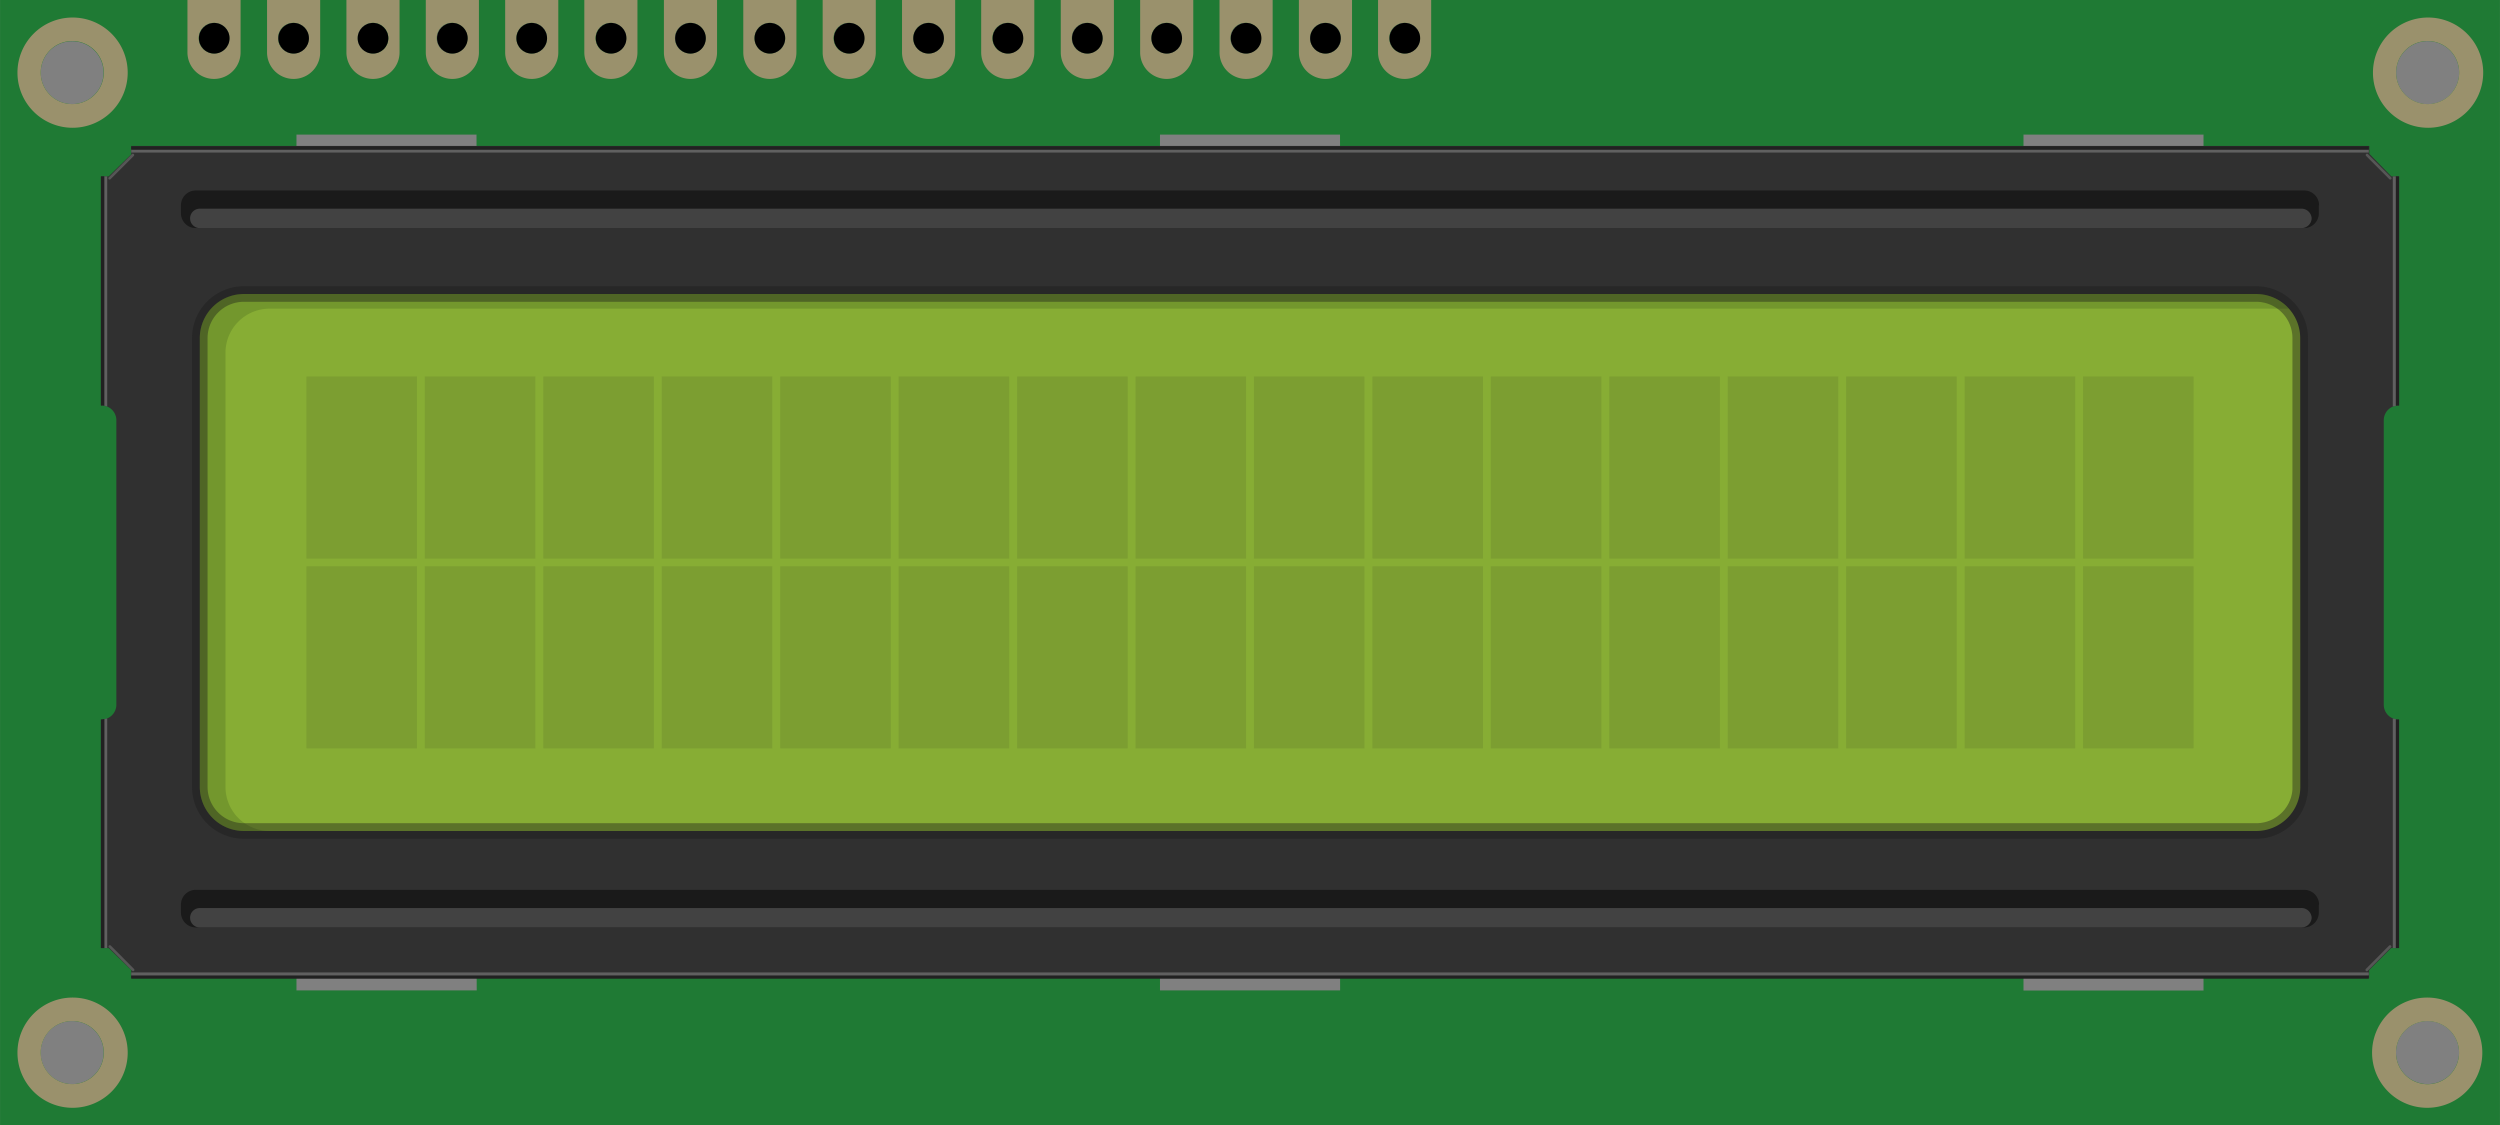 <?xml version="1.0" encoding="UTF-8"?> <svg xmlns="http://www.w3.org/2000/svg" width="80mm" height="36mm" viewBox="0 0 226.77 102.05"><rect x="0" y="0" width="226.77" height="102.05" fill="#808080" stroke="none"/><title>lcd</title><path d="M0,0V102.05H226.77V0ZM113,2.08a1.39,1.39,0,1,1-1.39,1.39A1.39,1.39,0,0,1,113,2.08Zm-72,0a1.39,1.39,0,1,1-1.39,1.39A1.39,1.39,0,0,1,41,2.08Zm-7.2,0a1.39,1.39,0,1,1-1.39,1.39A1.39,1.39,0,0,1,33.83,2.08ZM6.54,3.74A2.85,2.85,0,1,1,3.69,6.59,2.85,2.85,0,0,1,6.54,3.74Zm0,94.6A2.86,2.86,0,1,1,9.4,95.49,2.86,2.86,0,0,1,6.55,98.34ZM19.43,4.85a1.39,1.39,0,1,1,1.39-1.38A1.38,1.38,0,0,1,19.43,4.85Zm5.81-1.38a1.39,1.39,0,1,1,1.39,1.39A1.39,1.39,0,0,1,25.24,3.47Zm18,86.37H26.89V85H43.22Zm0-72.82H26.89V12.21H43.22Zm5-12.17a1.39,1.39,0,1,1,1.39-1.38A1.38,1.38,0,0,1,48.23,4.85Zm7.2,0a1.39,1.39,0,1,1,1.39-1.38A1.38,1.38,0,0,1,55.43,4.85Zm7.2,0A1.39,1.39,0,1,1,64,3.47,1.38,1.38,0,0,1,62.63,4.85Zm7.2,0a1.39,1.39,0,1,1,1.39-1.38A1.38,1.38,0,0,1,69.83,4.85Zm7.2,0a1.39,1.39,0,1,1,1.39-1.38A1.38,1.38,0,0,1,77,4.85Zm7.2,0a1.39,1.39,0,1,1,1.39-1.38A1.38,1.38,0,0,1,84.23,4.85Zm7.2,0a1.39,1.39,0,1,1,1.39-1.38A1.38,1.38,0,0,1,91.43,4.85Zm7.2,0A1.39,1.39,0,1,1,100,3.47,1.38,1.38,0,0,1,98.63,4.85Zm5.81-1.38a1.39,1.39,0,1,1,1.39,1.39A1.39,1.39,0,0,1,104.44,3.47Zm17.11,86.37H105.22V85h16.33Zm0-72.82H105.22V12.21h16.33ZM120.23,4.85a1.39,1.39,0,1,1,1.39-1.38A1.38,1.38,0,0,1,120.23,4.85Zm7.2,0a1.39,1.39,0,1,1,1.39-1.38A1.38,1.38,0,0,1,127.43,4.85Zm72.45,85H183.55V85h16.33Zm0-72.82H183.55V12.21h16.33ZM220.21,3.73a2.86,2.86,0,1,1-2.86,2.86A2.86,2.86,0,0,1,220.21,3.73Zm0,94.61a2.86,2.86,0,1,1,2.85-2.85A2.86,2.86,0,0,1,220.21,98.34Z" transform="translate(0 0)" fill="#1f7a34"></path><path d="M1.58,6.59a5,5,0,1,0,5-5A5,5,0,0,0,1.58,6.59Zm2.11,0A2.86,2.86,0,1,1,6.54,9.44,2.85,2.85,0,0,1,3.69,6.59Z" transform="translate(0 0)" fill="#9a916c"></path><path d="M225.17,95.49a5,5,0,1,0-5,5A5,5,0,0,0,225.17,95.49Zm-2.11,0a2.86,2.86,0,1,1-2.85-2.86A2.86,2.86,0,0,1,223.06,95.49Z" transform="translate(0 0)" fill="#9a916c"></path><path d="M1.58,95.49a5,5,0,1,0,5-5A5,5,0,0,0,1.58,95.49Zm2.11,0a2.86,2.86,0,1,1,2.85,2.85A2.86,2.86,0,0,1,3.69,95.49Z" transform="translate(0 0)" fill="#9a916c"></path><path d="M217.56,65.27a1.34,1.34,0,0,1-1.33-1.33V38.11a1.34,1.34,0,0,1,1.33-1.33h.06V16h-.7l-2-2.05v-.71H11.9V14L9.85,16h-.7V36.78h.06a1.34,1.34,0,0,1,1.34,1.33V63.94a1.34,1.34,0,0,1-1.34,1.33H9.15V86h.7l2.05,2v.71h203v-.71l2-2h.7V65.27Z" transform="translate(0 0)" fill="#303030"></path><path d="M208.66,71.38a4,4,0,0,1-4,4H22.12a4,4,0,0,1-4-4V30.67a4,4,0,0,1,4-4H204.65a4,4,0,0,1,4,4Z" transform="translate(0 0)" fill="#87ad34"></path><g opacity="0.2"><path d="M208.65,30.65v0Zm-186.53-4a4,4,0,0,0-4,4V71.38a4,4,0,0,0,4,4h2.33a4,4,0,0,1-4-4V32a4,4,0,0,1,4-4H207.61a4,4,0,0,0-3-1.34Z" transform="translate(0 0)" fill="#22420d"></path></g><path d="M210.36,18.62A1.34,1.34,0,0,0,209,17.28H17.75a1.34,1.34,0,0,0-1.34,1.34v.74a1.34,1.34,0,0,0,1.34,1.33H209a1.34,1.34,0,0,0,1.34-1.33v-.74Z" transform="translate(0 0)" fill="#1a1a1a"></path><path d="M209.69,19.81a.93.93,0,0,0-1-.88H18.12a.88.88,0,1,0,0,1.76H208.73A.92.92,0,0,0,209.69,19.81Z" transform="translate(0 0)" fill="#424242"></path><path d="M210.36,82.06A1.34,1.34,0,0,0,209,80.72H17.75a1.34,1.34,0,0,0-1.34,1.34v.73a1.35,1.35,0,0,0,1.34,1.34H209a1.35,1.35,0,0,0,1.34-1.34v-.73Z" transform="translate(0 0)" fill="#1a1a1a"></path><path d="M209.69,83.25a.93.93,0,0,0-1-.88H18.12a.88.88,0,1,0,0,1.76H208.73A.93.93,0,0,0,209.69,83.25Z" transform="translate(0 0)" fill="#424242"></path><line x1="9.94" y1="16.17" x2="12.05" y2="14.06" fill="none" stroke="#f2f2f2" stroke-linecap="round" stroke-opacity="0.2" stroke-width="0.24"></line><line x1="12.07" y1="87.98" x2="9.96" y2="85.86" fill="none" stroke="#f2f2f2" stroke-linecap="round" stroke-opacity="0.2" stroke-width="0.24"></line><line x1="216.82" y1="16.17" x2="214.71" y2="14.06" fill="none" stroke="#f2f2f2" stroke-linecap="round" stroke-opacity="0.2" stroke-width="0.24"></line><line x1="214.69" y1="87.98" x2="216.8" y2="85.86" fill="none" stroke="#f2f2f2" stroke-linecap="round" stroke-opacity="0.2" stroke-width="0.24"></line><path d="M208.66,71.38a4,4,0,0,1-4,4H22.12a4,4,0,0,1-4-4V30.67a4,4,0,0,1,4-4H204.65a4,4,0,0,1,4,4V71.38Z" transform="translate(0 0)" fill="none" stroke="#1a1a1a" stroke-opacity="0.4" stroke-width="1.41"></path><path d="M215.25,6.59a5,5,0,1,0,5-5A5,5,0,0,0,215.25,6.59Zm2.1,0a2.86,2.86,0,1,1,2.86,2.85A2.86,2.86,0,0,1,217.35,6.59Z" transform="translate(0 0)" fill="#9a916c"></path><path d="M17,0V4.75a2.41,2.41,0,1,0,4.82,0V0Zm2.41,4.85a1.39,1.39,0,1,1,1.39-1.38A1.38,1.38,0,0,1,19.43,4.85Z" transform="translate(0 0)" fill="#9a916c"></path><path d="M24.22,0V4.75a2.41,2.41,0,0,0,4.82,0V0Zm2.41,4.85A1.39,1.39,0,1,1,28,3.47,1.38,1.38,0,0,1,26.63,4.85Z" transform="translate(0 0)" fill="#9a916c"></path><path d="M31.42,0V4.75a2.41,2.41,0,0,0,4.82,0V0Zm2.41,4.85a1.39,1.39,0,1,1,1.39-1.38A1.38,1.38,0,0,1,33.83,4.85Z" transform="translate(0 0)" fill="#9a916c"></path><path d="M38.62,0V4.75a2.41,2.41,0,1,0,4.82,0V0ZM41,4.85a1.39,1.39,0,1,1,1.39-1.38A1.38,1.38,0,0,1,41,4.85Z" transform="translate(0 0)" fill="#9a916c"></path><path d="M45.82,0V4.75a2.41,2.41,0,0,0,4.82,0V0Zm2.41,4.85a1.39,1.39,0,1,1,1.39-1.38A1.38,1.38,0,0,1,48.23,4.85Z" transform="translate(0 0)" fill="#9a916c"></path><path d="M53,0V4.75a2.41,2.41,0,0,0,4.82,0V0Zm2.41,4.85a1.39,1.39,0,1,1,1.39-1.38A1.38,1.38,0,0,1,55.43,4.85Z" transform="translate(0 0)" fill="#9a916c"></path><path d="M60.22,0V4.75a2.41,2.41,0,0,0,4.82,0V0Zm2.41,4.85A1.39,1.39,0,1,1,64,3.47,1.38,1.38,0,0,1,62.63,4.85Z" transform="translate(0 0)" fill="#9a916c"></path><path d="M67.42,0V4.75a2.41,2.41,0,0,0,4.82,0V0Zm2.41,4.85a1.39,1.39,0,1,1,1.39-1.38A1.38,1.38,0,0,1,69.83,4.85Z" transform="translate(0 0)" fill="#9a916c"></path><path d="M74.62,0V4.75a2.41,2.41,0,0,0,4.82,0V0ZM77,4.85a1.39,1.39,0,1,1,1.39-1.38A1.38,1.38,0,0,1,77,4.85Z" transform="translate(0 0)" fill="#9a916c"></path><path d="M81.82,0V4.75a2.41,2.41,0,1,0,4.82,0V0Zm2.41,4.85a1.39,1.39,0,1,1,1.39-1.38A1.38,1.38,0,0,1,84.23,4.85Z" transform="translate(0 0)" fill="#9a916c"></path><path d="M89,0V4.75a2.41,2.41,0,1,0,4.82,0V0Zm2.41,4.85a1.39,1.39,0,1,1,1.39-1.38A1.38,1.38,0,0,1,91.43,4.85Z" transform="translate(0 0)" fill="#9a916c"></path><path d="M96.22,0V4.75a2.41,2.41,0,0,0,4.82,0V0Zm2.41,4.85A1.39,1.39,0,1,1,100,3.47,1.38,1.38,0,0,1,98.63,4.85Z" transform="translate(0 0)" fill="#9a916c"></path><path d="M103.42,0V4.75a2.41,2.41,0,0,0,4.82,0V0Zm2.41,4.85a1.39,1.39,0,1,1,1.39-1.38A1.38,1.38,0,0,1,105.83,4.85Z" transform="translate(0 0)" fill="#9a916c"></path><path d="M110.62,0V4.75a2.41,2.41,0,1,0,4.82,0V0ZM113,4.85a1.39,1.39,0,1,1,1.39-1.38A1.38,1.38,0,0,1,113,4.85Z" transform="translate(0 0)" fill="#9a916c"></path><path d="M117.82,0V4.75a2.41,2.41,0,1,0,4.82,0V0Zm2.41,4.85a1.39,1.39,0,1,1,1.39-1.38A1.38,1.38,0,0,1,120.23,4.85Z" transform="translate(0 0)" fill="#9a916c"></path><path d="M125,0V4.75a2.41,2.41,0,1,0,4.82,0V0Zm2.41,4.85a1.39,1.39,0,1,1,1.39-1.38A1.38,1.38,0,0,1,127.43,4.85Z" transform="translate(0 0)" fill="#9a916c"></path><rect x="27.79" y="51.37" width="10.03" height="16.52" fill="#1a1a1a" fill-opacity="0.1"></rect><rect x="38.53" y="51.37" width="10.03" height="16.52" fill="#1a1a1a" fill-opacity="0.1"></rect><rect x="49.28" y="51.37" width="10.03" height="16.52" fill="#1a1a1a" fill-opacity="0.1"></rect><rect x="60.02" y="51.37" width="10.03" height="16.52" fill="#1a1a1a" fill-opacity="0.1"></rect><rect x="70.77" y="51.37" width="10.03" height="16.52" fill="#1a1a1a" fill-opacity="0.1"></rect><rect x="81.51" y="51.37" width="10.03" height="16.52" fill="#1a1a1a" fill-opacity="0.1"></rect><rect x="92.26" y="51.37" width="10.03" height="16.52" fill="#1a1a1a" fill-opacity="0.1"></rect><rect x="103" y="51.37" width="10.03" height="16.52" fill="#1a1a1a" fill-opacity="0.1"></rect><rect x="113.74" y="51.37" width="10.03" height="16.52" fill="#1a1a1a" fill-opacity="0.1"></rect><rect x="124.49" y="51.37" width="10.03" height="16.52" fill="#1a1a1a" fill-opacity="0.1"></rect><rect x="135.23" y="51.37" width="10.03" height="16.52" fill="#1a1a1a" fill-opacity="0.1"></rect><rect x="145.98" y="51.37" width="10.03" height="16.52" fill="#1a1a1a" fill-opacity="0.1"></rect><rect x="156.72" y="51.37" width="10.03" height="16.52" fill="#1a1a1a" fill-opacity="0.1"></rect><rect x="167.46" y="51.37" width="10.03" height="16.52" fill="#1a1a1a" fill-opacity="0.1"></rect><rect x="178.21" y="51.37" width="10.03" height="16.52" fill="#1a1a1a" fill-opacity="0.1"></rect><rect x="188.95" y="51.37" width="10.03" height="16.52" fill="#1a1a1a" fill-opacity="0.1"></rect><rect x="27.79" y="34.15" width="10.03" height="16.52" fill="#1a1a1a" fill-opacity="0.1"></rect><rect x="38.53" y="34.15" width="10.03" height="16.52" fill="#1a1a1a" fill-opacity="0.1"></rect><rect x="49.28" y="34.15" width="10.03" height="16.52" fill="#1a1a1a" fill-opacity="0.1"></rect><rect x="60.02" y="34.15" width="10.03" height="16.52" fill="#1a1a1a" fill-opacity="0.1"></rect><rect x="70.77" y="34.15" width="10.03" height="16.52" fill="#1a1a1a" fill-opacity="0.1"></rect><rect x="81.51" y="34.15" width="10.03" height="16.52" fill="#1a1a1a" fill-opacity="0.1"></rect><rect x="92.26" y="34.15" width="10.03" height="16.52" fill="#1a1a1a" fill-opacity="0.1"></rect><rect x="103" y="34.15" width="10.03" height="16.52" fill="#1a1a1a" fill-opacity="0.1"></rect><rect x="113.74" y="34.15" width="10.03" height="16.52" fill="#1a1a1a" fill-opacity="0.1"></rect><rect x="124.49" y="34.15" width="10.03" height="16.52" fill="#1a1a1a" fill-opacity="0.1"></rect><rect x="135.23" y="34.15" width="10.03" height="16.52" fill="#1a1a1a" fill-opacity="0.1"></rect><rect x="145.98" y="34.15" width="10.03" height="16.52" fill="#1a1a1a" fill-opacity="0.1"></rect><rect x="156.72" y="34.15" width="10.03" height="16.52" fill="#1a1a1a" fill-opacity="0.1"></rect><rect x="167.46" y="34.15" width="10.03" height="16.52" fill="#1a1a1a" fill-opacity="0.1"></rect><rect x="178.21" y="34.15" width="10.03" height="16.52" fill="#1a1a1a" fill-opacity="0.1"></rect><rect x="188.95" y="34.15" width="10.03" height="16.52" fill="#1a1a1a" fill-opacity="0.1"></rect><path d="M9.45,65.22V86h.27V65.17A1.17,1.17,0,0,1,9.45,65.22Z" transform="translate(0 0)" fill="#606060"></path><path d="M9.72,36.88V16H9.45v20.8A1.17,1.17,0,0,1,9.72,36.88Z" transform="translate(0 0)" fill="#606060"></path><rect x="11.9" y="13.57" width="202.97" height="0.27" fill="#606060"></rect><rect x="11.9" y="13.27" width="202.97" height="0.3" fill="#212121"></rect><path d="M9.21,36.78a.93.93,0,0,1,.24,0V16h-.3V36.78Z" transform="translate(0 0)" fill="#212121"></path><path d="M9.21,65.27H9.15V86h.31V65.22A1.11,1.11,0,0,1,9.21,65.27Z" transform="translate(0 0)" fill="#212121"></path><rect x="11.9" y="88.48" width="202.97" height="0.3" fill="#212121"></rect><rect x="11.9" y="88.21" width="202.97" height="0.27" fill="#606060"></rect><path d="M217.56,65.27a1.11,1.11,0,0,1-.25,0V86h.31V65.27Z" transform="translate(0 0)" fill="#212121"></path><path d="M217.56,36.78h.06V16h-.31v20.8A1.11,1.11,0,0,1,217.56,36.78Z" transform="translate(0 0)" fill="#212121"></path><path d="M217.05,65.17V86h.27V65.22A1.17,1.17,0,0,1,217.05,65.17Z" transform="translate(0 0)" fill="#606060"></path><path d="M217.32,36.83V16h-.27V36.88A1.17,1.17,0,0,1,217.32,36.83Z" transform="translate(0 0)" fill="#606060"></path><circle cx="19.43" cy="3.47" r="1.39"></circle><circle cx="26.63" cy="3.47" r="1.39"></circle><circle cx="33.83" cy="3.47" r="1.39"></circle><circle cx="41.03" cy="3.47" r="1.39"></circle><circle cx="48.23" cy="3.47" r="1.39"></circle><circle cx="55.43" cy="3.47" r="1.39"></circle><path d="M61.24,3.47a1.39,1.39,0,1,1,1.39,1.39,1.39,1.39,0,0,1-1.39-1.39" transform="translate(0 0)"></path><circle cx="69.83" cy="3.47" r="1.39"></circle><circle cx="77.03" cy="3.47" r="1.39"></circle><circle cx="84.23" cy="3.47" r="1.39"></circle><circle cx="91.43" cy="3.47" r="1.39"></circle><circle cx="98.63" cy="3.47" r="1.39"></circle><circle cx="105.83" cy="3.47" r="1.39"></circle><circle cx="113.03" cy="3.47" r="1.39"></circle><circle cx="120.23" cy="3.47" r="1.39"></circle><circle cx="127.43" cy="3.47" r="1.39"></circle></svg> 